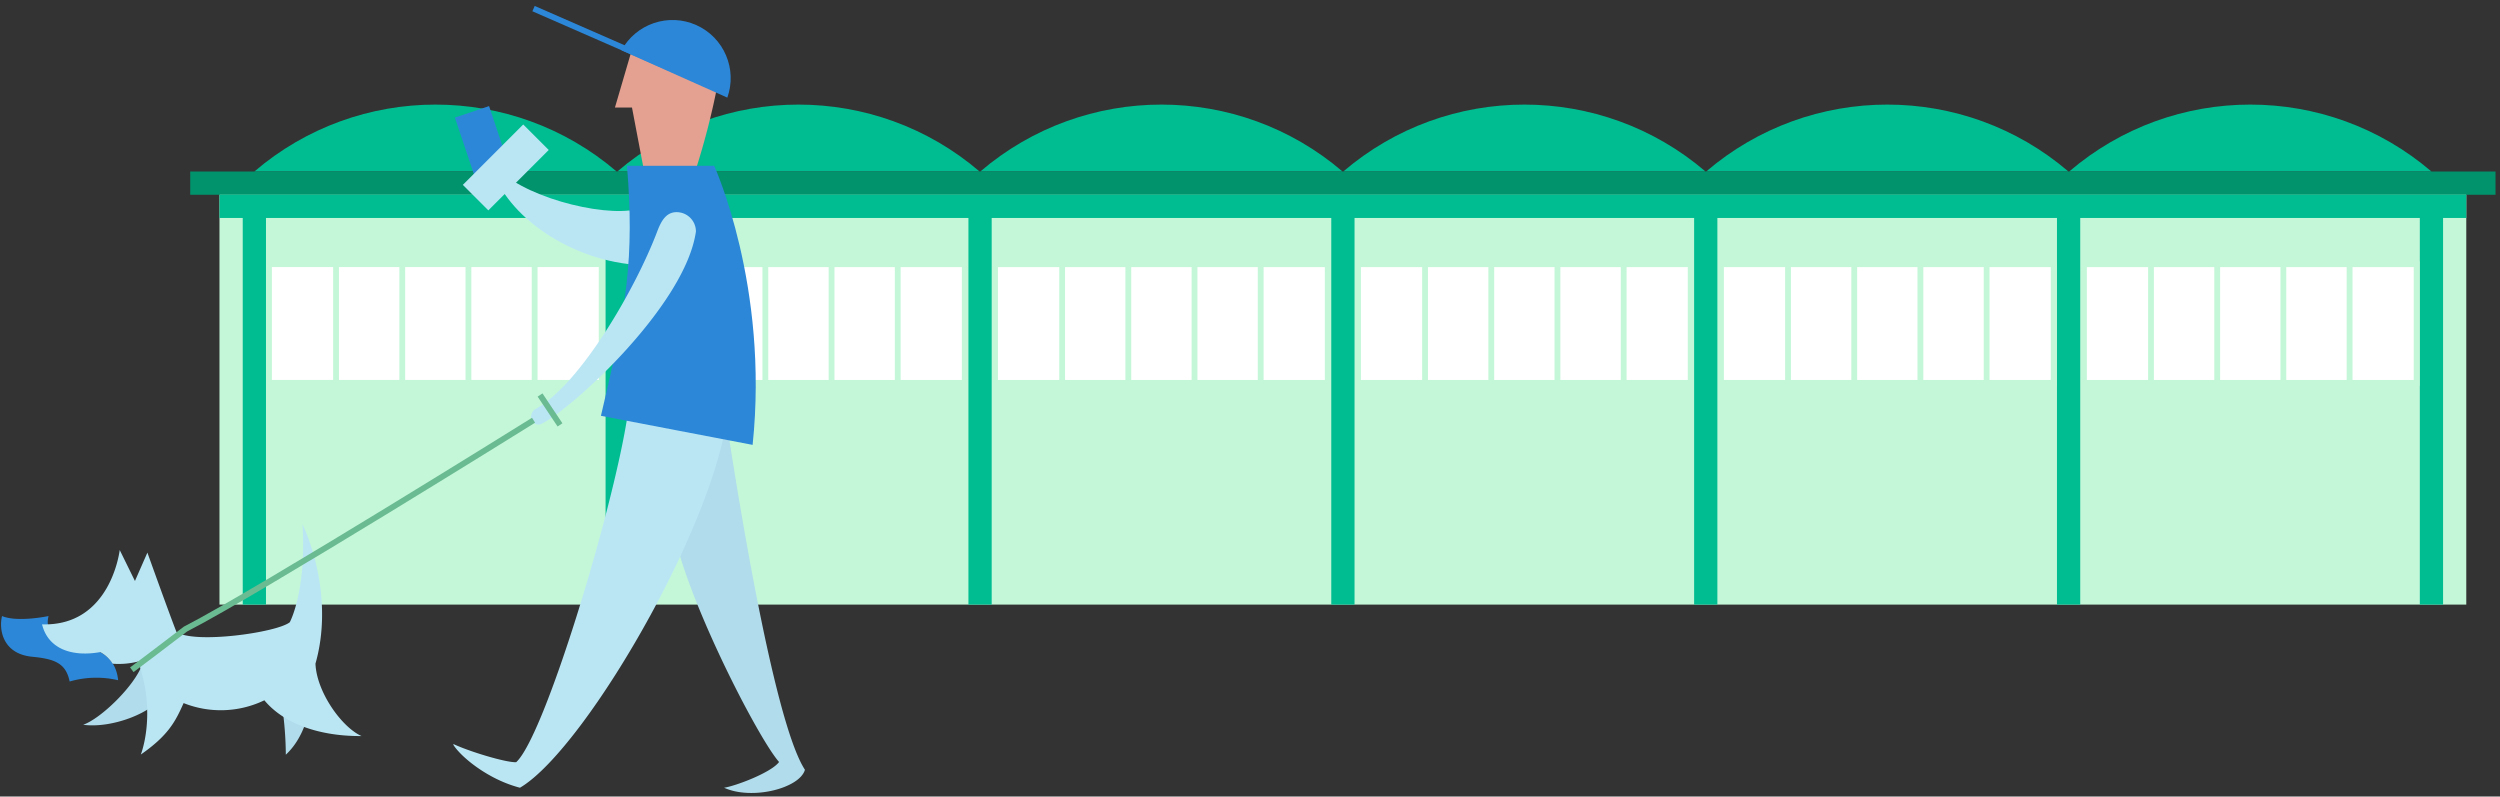 <svg xmlns="http://www.w3.org/2000/svg" viewBox="0 0 430 137">
  <rect x="0" y="0" width="430" height="137" fill="#333333" stroke="none"/>
  <defs/>
  <g fill="none" fill-rule="evenodd">
    <path fill="#C4F7D8" fill-rule="nonzero" d="M37.75 33.1H424.2v70.89H37.75z"/>
    <g fill="#00BD91" fill-rule="nonzero">
      <path d="M293.35 29.5c-17.935-15.347-44.375-15.347-62.31 0h62.31zM418.21 29.5c-17.935-15.347-44.375-15.347-62.31 0h62.31zM230.92 29.5c-17.935-15.347-44.375-15.347-62.31 0h62.31zM355.77 29.5c-17.935-15.347-44.375-15.347-62.31 0h62.31zM168.49 29.5c-17.935-15.347-44.375-15.347-62.31 0h62.31zM106.06 29.5c-17.935-15.347-44.375-15.347-62.31 0h62.31z"/>
    </g>
    <path fill="#00936C" fill-rule="nonzero" d="M32.72 29.5h396.51v4H32.72z"/>
    <path fill="#00BD91" fill-rule="nonzero" d="M37.75 33.49H424.2v4H37.75z"/>
    <g fill="#00BD91" fill-rule="nonzero">
      <path d="M41.75 35.59h4v68.4h-4zM104.16 35.59h4v68.4h-4zM166.57 35.59h4v68.4h-4zM228.98 35.59h4v68.4h-4zM291.39 35.59h4v68.4h-4zM353.8 35.59h4v68.4h-4zM416.21 35.59h4v68.4h-4z"/>
    </g>
    <g stroke="#C4F7D8">
      <path fill="#FFF" fill-rule="nonzero" d="M46.27 45.44h57.22v20.41H46.27z"/>
      <path d="M57.8 45.44v20.4M69.19 45.44v20.4M80.57 45.44v20.4M91.96 45.44v20.4"/>
    </g>
    <g stroke="#C4F7D8">
      <path fill="#FFF" fill-rule="nonzero" d="M108.72 45.44h57.22v20.41h-57.22z"/>
      <path d="M120.26 45.44v20.4M131.64 45.44v20.4M143.03 45.44v20.4M154.41 45.44v20.4"/>
    </g>
    <g stroke="#C4F7D8">
      <path fill="#FFF" fill-rule="nonzero" d="M171.15 45.44h57.22v20.41h-57.22z"/>
      <path d="M182.69 45.44v20.4M194.07 45.44v20.4M205.46 45.44v20.4M216.84 45.44v20.4"/>
    </g>
    <g stroke="#C4F7D8">
      <path fill="#FFF" fill-rule="nonzero" d="M233.58 45.44h57.22v20.41h-57.22z"/>
      <path d="M245.11 45.44v20.4M256.5 45.44v20.4M267.88 45.44v20.4M279.27 45.44v20.4"/>
    </g>
    <g stroke="#C4F7D8">
      <path fill="#FFF" fill-rule="nonzero" d="M296.01 45.44h57.22v20.41h-57.22z"/>
      <path d="M307.54 45.44v20.4M318.93 45.44v20.4M330.31 45.44v20.4M341.7 45.44v20.4"/>
    </g>
    <g stroke="#C4F7D8">
      <path fill="#FFF" fill-rule="nonzero" d="M358.44 45.44h57.22v20.41h-57.22z"/>
      <path d="M369.97 45.44v20.4M381.36 45.44v20.4M392.74 45.44v20.4M404.13 45.44v20.4"/>
    </g>
    <g>
      <path fill="#BAE6F4" fill-rule="nonzero" d="M108.29 36.2c-7 .78-21.11-3.34-24.11-9 1.4 8.37 11.86 16.74 23.9 18.22 9.98 1.26.21-9.22.21-9.22z"/>
      <path fill="#2C87D8" fill-rule="nonzero" d="M20.32 117a16.43 16.43 0 00-8.34.22c-.64-3.1-2.48-3.88-6.45-4.26-5.08-.49-5.75-4.69-5.18-7 2.69 1.13 8 0 8 0-.44 1.8.08 3.2 2.79 4.33s8.57.76 9.18 6.71z"/>
      <path fill="#B0DCEB" fill-rule="nonzero" d="M48.22 119.63a59.58 59.58 0 01.94 10.18c4.61-4.29 4.62-11.76 4.83-14.65.21-2.89-5.77 4.47-5.77 4.47zM24.4 114.42c-1.27 3.51-6.95 9.12-10.09 10.24 4.93.67 11.88-2.06 13.67-5 1.79-2.94-3.58-5.24-3.58-5.24zM117 95.76c3.9 12.77 13.89 31.82 17 35.3-1.33 1.81-7.46 4.13-9.46 4.43 4.79 2.19 13 .1 13.91-3.09-6.19-9.46-13.72-61.19-14.37-65.93-5.97 3.85-7.08 29.29-7.08 29.29z"/>
      <path fill="#BAE6F4" fill-rule="nonzero" d="M125.4 67.75c0 18.5-24.3 60.86-35.95 67.73h-.05c-5.57-1.45-10.21-5.4-11.42-7.37a.07.07 0 01.09-.1c2.75 1.29 9 3.17 10.71 3.09 4.88-4.42 16.53-43 19.09-59.2 10.49-4 17.53-4.17 17.53-4.15z"/>
      <path fill="#E4A090" fill-rule="nonzero" d="M110.72 29.11l9-.08a128.33 128.33 0 003.61-14c1.52-8.6-14.63-6.54-14.63-6.54l-2.93 10h2.93l2.02 10.62z"/>
      <path stroke="#2C87D8" d="M123.8 15.49L91.77 1.48"/>
      <path fill="#2C87D8" fill-rule="nonzero" d="M106.9 8.65c2.499-4.578 8.098-6.466 12.86-4.337 4.762 2.13 7.087 7.562 5.34 12.477l-18.2-8.14zM122.84 28.52h-15c1.29 15.67 0 24.22-4.48 43l26.09 5c2.86-27.36-6.61-48-6.61-48z"/>
      <path fill="#BAE6F4" fill-rule="nonzero" d="M92.18 70.3c7.53-4.15 17.06-20.45 20.86-30.48.65-1.72 1.49-3.33 3.33-3.33 1.839 0 3.33 1.491 3.33 3.33-1.8 12.68-21.26 30.44-26.53 33.07a1.23 1.23 0 01-1.71-.65 1.56 1.56 0 01.72-1.94zM20.59 94.6l2.62 5.33 2.14-4.88s3.71 10.36 5 13.65c3.11 2.09 17.28.11 19.5-1.68 1.23-2.5 2.72-8.38 2.17-16.88 2.64 5.7 4.78 15.09 2.24 24 .18 4.86 4.51 10.94 7.92 12.46-7 .06-13.26-2-16.71-6.15a17.27 17.27 0 01-13.89.48c-1.42 3.2-2.65 5.57-7.36 8.85 0 0 2.76-6.87-.45-16a13.73 13.73 0 01-4.39.38 5.66 5.66 0 00-2.15-2c-4.41.8-8.87-.25-10-4.77 11.87.36 13.36-12.79 13.36-12.79z"/>
      <path stroke="#6ABB91" d="M92.89 67.94l3.43 5.14M22.67 115.2s7.54-5.67 9.23-7c12.74-6.53 59.87-35.92 59.87-35.92"/>
      <g fill-rule="nonzero">
        <path fill="#2C87D8" d="M88.308 30.722l-5.878 1.974L78.242 20.22l5.878-1.974z"/>
        <path fill="#BAE6F4" d="M83.992 36.183l-4.384-4.384L89.995 21.412l4.384 4.384z"/>
      </g>
    </g>
  </g>
</svg>